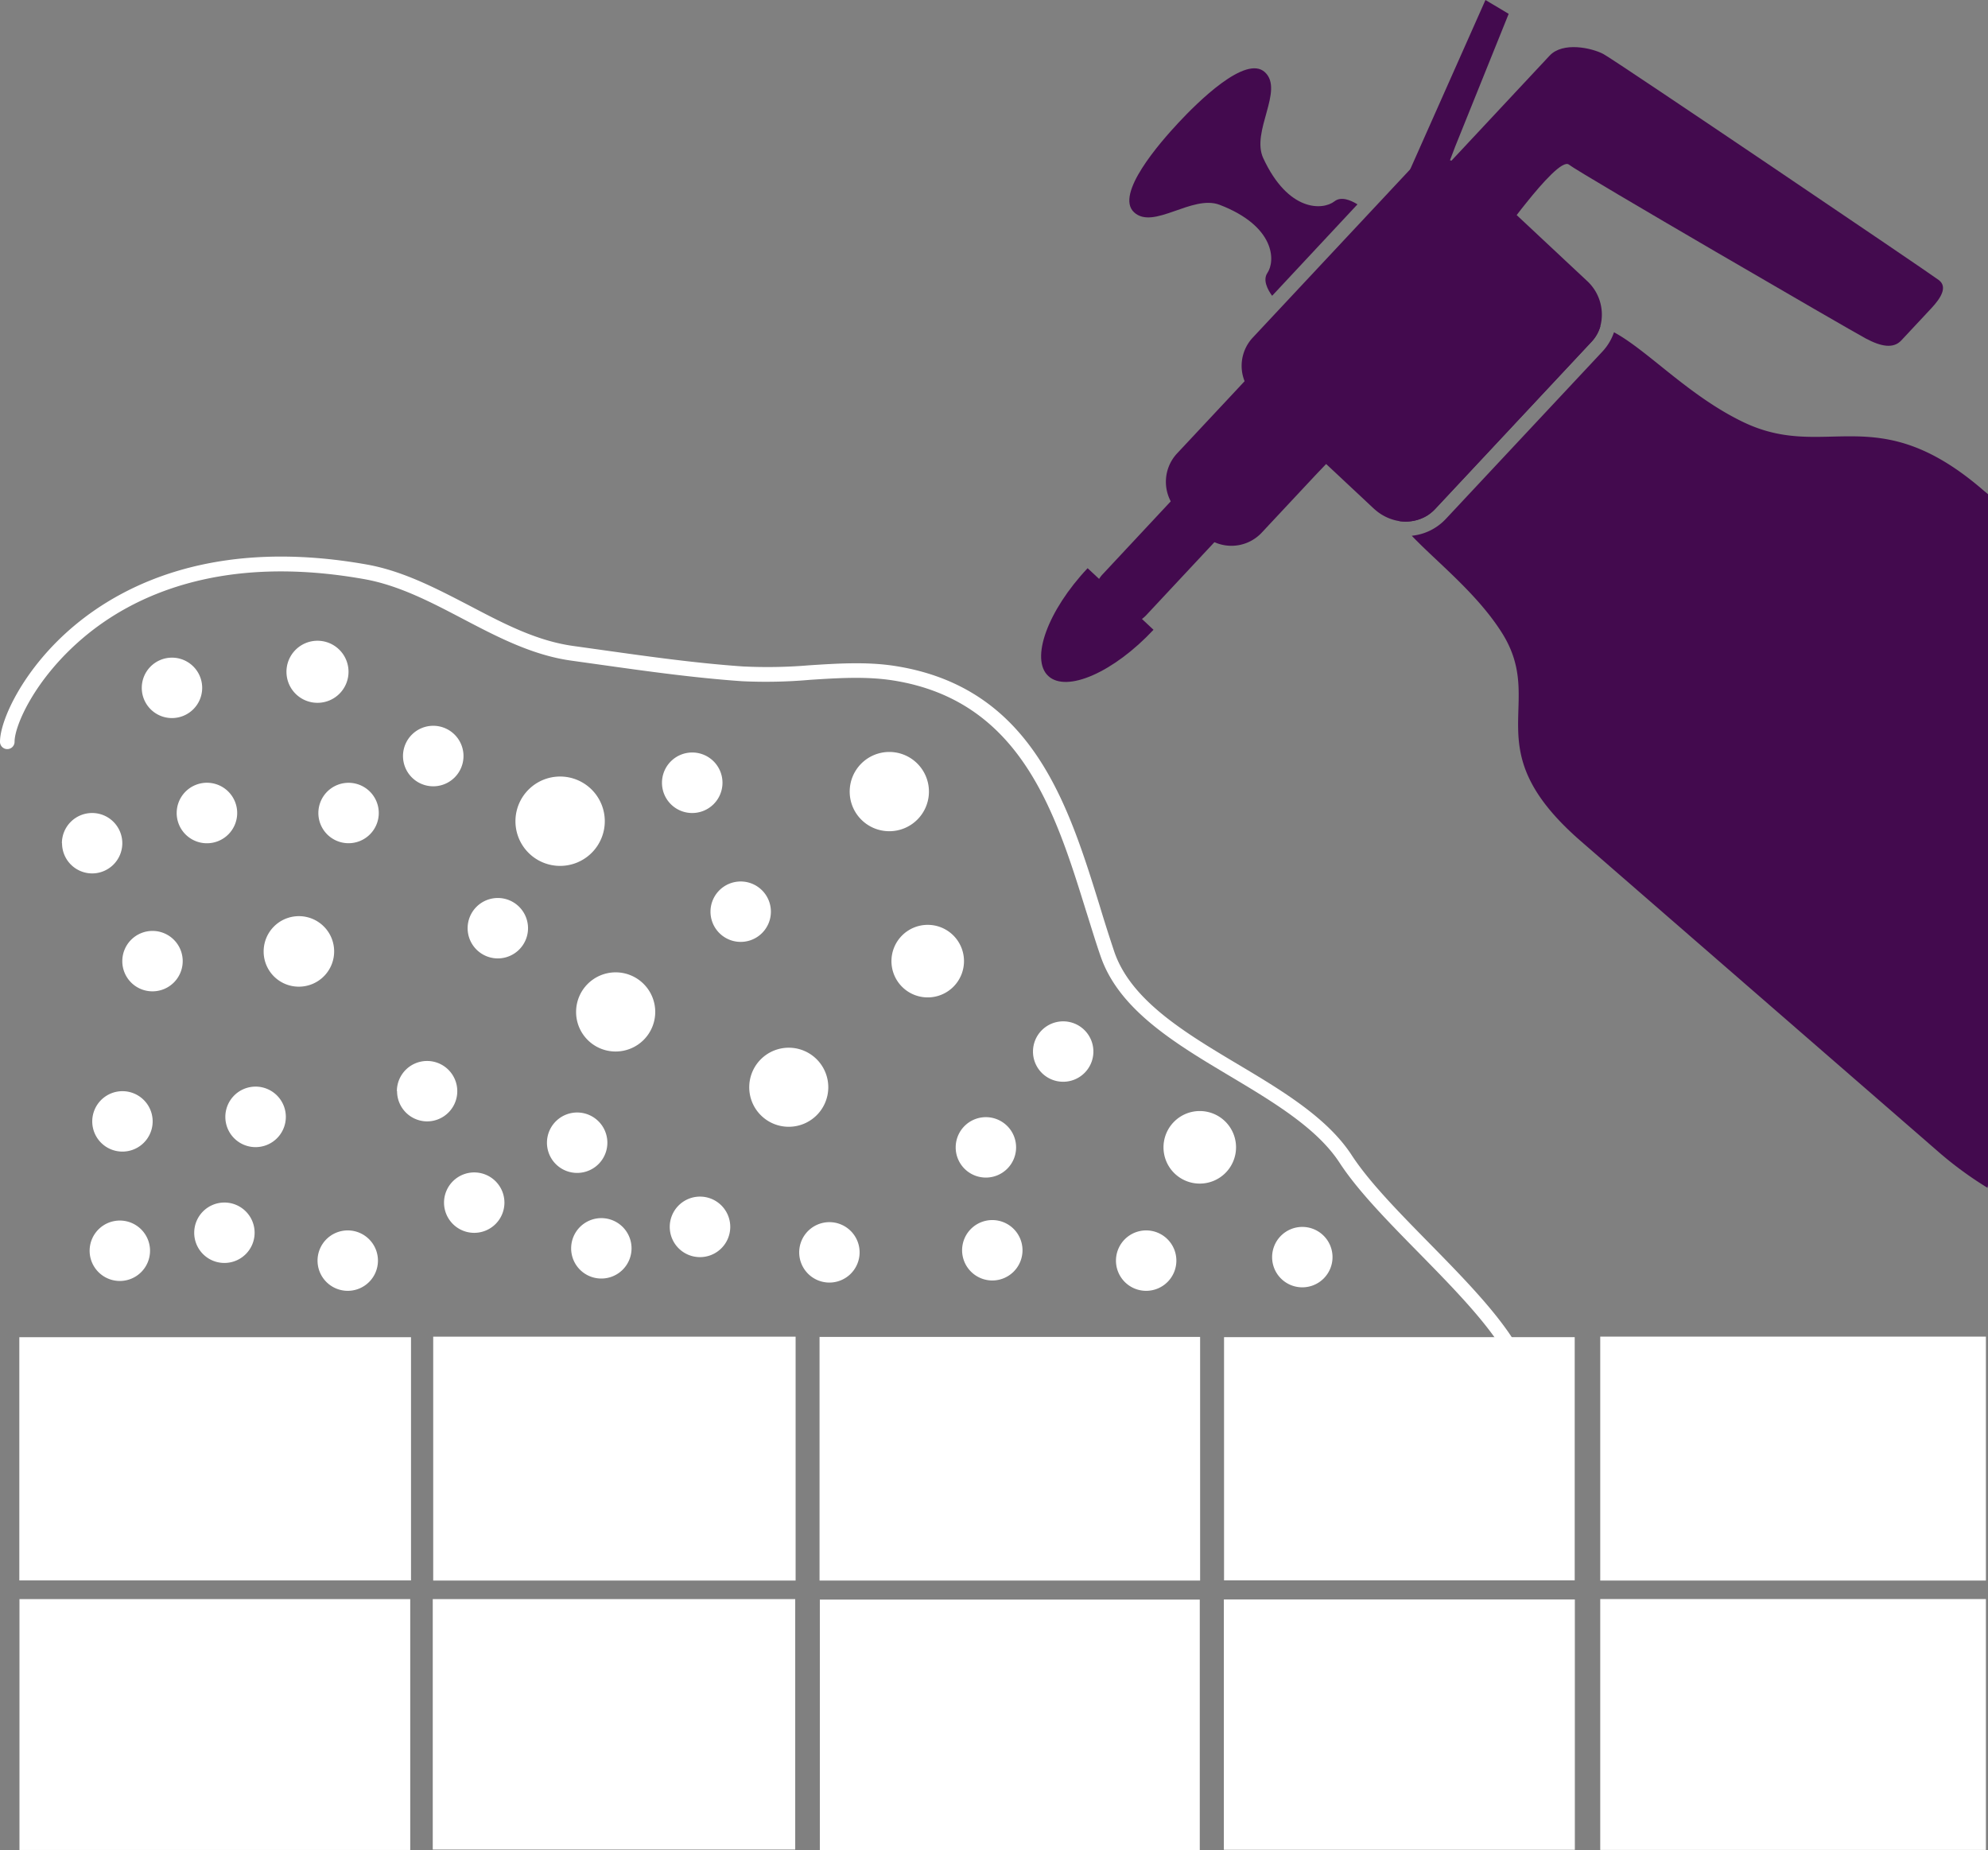 <svg xmlns="http://www.w3.org/2000/svg" viewBox="0 0 409.44 381">
  <rect x="0" y="0" width="409.44" height="381" fill="#808080" stroke="none"/>
  <g id="Ebene_2" data-name="Ebene 2">
    <g id="Ebene_1-2" data-name="Ebene 1">
      <g>
        <path d="M279.58,42.08,262,60.91c-1-1.38-1.91-3.25-1-4.66,1.75-2.55,1.61-9.7-9.82-14.08-5.66-2.15-13.64,5.25-17.62,1.54s5.35-14.37,9.17-18.46,13.83-14.09,17.8-10.37-2.91,12.2-.36,17.68c5.14,11.11,12.27,10.77,14.67,8.9C276.19,40.4,278.13,41.18,279.58,42.08Z" style="fill: #430a4e"/>
        <rect x="89.22" y="275.24" width="74.64" height="50.22" style="fill: #fff"/>
        <rect x="3.98" y="275.35" width="80.67" height="50.08" style="fill: #fff"/>
        <rect x="168.79" y="275.29" width="78.38" height="50.17" style="fill: #fff"/>
        <rect x="252.1" y="275.34" width="72.22" height="50.08" style="fill: #fff"/>
        <rect x="329.58" y="275.23" width="79.43" height="50.23" style="fill: #fff"/>
        <rect x="4.01" y="329.28" width="80.48" height="51.66" style="fill: #fff"/>
        <rect x="89.13" y="329.28" width="74.65" height="51.57" style="fill: #fff"/>
        <rect x="168.85" y="329.38" width="78.25" height="51.62" style="fill: #fff"/>
        <rect x="252.06" y="329.35" width="72.29" height="51.55" style="fill: #fff"/>
        <rect x="329.58" y="329.27" width="79.43" height="51.66" style="fill: #fff"/>
        <path d="M311.69,280.16a1.49,1.49,0,0,1-1.31-.78c-3.67-6.62-11.05-14.15-18.19-21.42-6.45-6.57-12.54-12.77-16.31-18.55-4.66-7.14-13.74-12.55-22.51-17.79C242.14,214.93,230.53,208,226.71,197c-1.05-3-2-6.19-3.06-9.52-6.3-20.27-13.43-43.23-39.73-47.37-5.54-.87-11.43-.49-17.12-.12a103.42,103.42,0,0,1-14,.28c-9.75-.68-19.58-2.05-29.09-3.39l-6-.84c-8.09-1.11-15.38-4.94-22.44-8.64-6.45-3.38-13.12-6.88-20.21-8.14-29.7-5.3-47.85,3.57-57.84,12S3,149.37,3,152.75a1.5,1.5,0,0,1-1.5,1.5h0a1.5,1.5,0,0,1-1.5-1.5c0-4.47,4.85-15.15,15.28-23.89s29.45-18.11,60.3-12.61c7.54,1.35,14.42,5,21.07,8.44,7.14,3.75,13.89,7.29,21.46,8.33l6,.84c9.45,1.33,19.23,2.7,28.88,3.37A102.69,102.69,0,0,0,166.6,137c5.86-.38,11.92-.78,17.78.14,28.15,4.43,35.58,28.35,42.13,49.45,1,3.31,2,6.44,3,9.43,3.45,10,14.59,16.66,25.35,23.08,9.07,5.4,18.45,11,23.5,18.72,3.6,5.53,9.59,11.63,15.93,18.09,7.28,7.41,14.81,15.09,18.67,22.07a1.5,1.5,0,0,1-.58,2A1.47,1.47,0,0,1,311.69,280.16Z" style="fill: #fff"/>
        <path d="M175,163a8.16,8.16,0,1,1,8.16,8.16A8.15,8.15,0,0,1,175,163" style="fill: #fff"/>
        <path d="M136.34,161.19a6.23,6.23,0,1,1,6.22,6.22,6.21,6.21,0,0,1-6.22-6.22" style="fill: #fff"/>
        <path d="M146.33,187.73a6.22,6.22,0,1,1,6.22,6.22,6.22,6.22,0,0,1-6.22-6.22" style="fill: #fff"/>
        <path d="M137.94,252.64a6.23,6.23,0,1,1,6.22,6.22,6.22,6.22,0,0,1-6.22-6.22" style="fill: #fff"/>
        <path d="M164.6,257.88a6.22,6.22,0,1,1,6.22,6.22,6.22,6.22,0,0,1-6.22-6.22" style="fill: #fff"/>
        <path d="M198.15,257.45a6.22,6.22,0,1,1,6.22,6.22,6.23,6.23,0,0,1-6.22-6.22" style="fill: #fff"/>
        <path d="M196.83,236.26a6.22,6.22,0,1,1,6.22,6.22,6.21,6.21,0,0,1-6.22-6.22" style="fill: #fff"/>
        <path d="M154.31,223.88a8.14,8.14,0,1,1,8.13,8.14,8.13,8.13,0,0,1-8.13-8.14" style="fill: #fff"/>
        <path d="M183.6,197.91a7.47,7.47,0,1,1,7.47,7.47,7.46,7.46,0,0,1-7.47-7.47" style="fill: #fff"/>
        <path d="M54.3,195.92a7.26,7.26,0,1,1,7.25,7.25,7.23,7.23,0,0,1-7.25-7.25" style="fill: #fff"/>
        <path d="M36.39,167.4a6.23,6.23,0,1,1,6.22,6.24,6.22,6.22,0,0,1-6.22-6.24" style="fill: #fff"/>
        <path d="M83,155.69a6.23,6.23,0,1,1,6.22,6.22A6.23,6.23,0,0,1,83,155.69" style="fill: #fff"/>
        <path d="M96.31,191.13a6.22,6.22,0,1,1,6.22,6.22,6.22,6.22,0,0,1-6.22-6.22" style="fill: #fff"/>
        <path d="M112.65,235.3a6.22,6.22,0,1,1,6.21,6.22,6.21,6.21,0,0,1-6.21-6.22" style="fill: #fff"/>
        <path d="M118.65,208.39a8.15,8.15,0,1,1,8.14,8.13,8.13,8.13,0,0,1-8.14-8.13" style="fill: #fff"/>
        <path d="M106.16,169.09a9.2,9.2,0,1,1,9.19,9.21,9.19,9.19,0,0,1-9.19-9.21" style="fill: #fff"/>
        <path d="M59,138.34a6.39,6.39,0,1,1,6.38,6.38A6.38,6.38,0,0,1,59,138.34" style="fill: #fff"/>
        <path d="M29.2,141.64a6.22,6.22,0,1,1,6.22,6.22,6.21,6.21,0,0,1-6.22-6.22" style="fill: #fff"/>
        <path d="M46.41,230a6.23,6.23,0,1,1,6.22,6.21A6.22,6.22,0,0,1,46.41,230" style="fill: #fff"/>
        <path d="M65.4,259.58a6.22,6.22,0,1,1,6.22,6.22,6.22,6.22,0,0,1-6.22-6.22" style="fill: #fff"/>
        <path d="M117.63,257.05a6.22,6.22,0,1,1,6.22,6.22,6.21,6.21,0,0,1-6.22-6.22" style="fill: #fff"/>
        <path d="M91.45,247.64a6.22,6.22,0,1,1,6.22,6.22,6.22,6.22,0,0,1-6.22-6.22" style="fill: #fff"/>
        <path d="M81.74,224.69A6.22,6.22,0,1,1,88,230.91a6.21,6.21,0,0,1-6.22-6.22" style="fill: #fff"/>
        <path d="M40,253.84a6.22,6.22,0,1,1,6.22,6.22A6.21,6.21,0,0,1,40,253.84" style="fill: #fff"/>
        <path d="M25.19,197.91a6.22,6.22,0,1,1,6.21,6.22,6.2,6.2,0,0,1-6.21-6.22" style="fill: #fff"/>
        <path d="M239.63,236.26a7.47,7.47,0,1,1,7.46,7.46,7.46,7.46,0,0,1-7.46-7.46" style="fill: #fff"/>
        <path d="M212.75,216.53a6.22,6.22,0,1,1,6.22,6.22,6.21,6.21,0,0,1-6.22-6.22" style="fill: #fff"/>
        <path d="M262,258.86a6.22,6.22,0,1,1,6.22,6.22,6.21,6.21,0,0,1-6.22-6.22" style="fill: #fff"/>
        <path d="M229.84,259.58a6.22,6.22,0,1,1,6.22,6.22,6.21,6.21,0,0,1-6.22-6.22" style="fill: #fff"/>
        <path d="M19,230.91a6.22,6.22,0,1,1,6.22,6.22A6.21,6.21,0,0,1,19,230.91" style="fill: #fff"/>
        <path d="M12.75,173.63A6.22,6.22,0,1,1,19,179.85a6.21,6.21,0,0,1-6.22-6.22" style="fill: #fff"/>
        <path d="M18.46,257.55a6.22,6.22,0,1,1,6.22,6.22,6.22,6.22,0,0,1-6.22-6.22" style="fill: #fff"/>
        <path d="M65.57,167.41a6.22,6.22,0,1,1,6.22,6.22,6.21,6.21,0,0,1-6.22-6.22" style="fill: #fff"/>
        <path d="M329.6,67.18a7.73,7.73,0,0,1-1.81,3.19l-32.23,34.46q-.3.32-.63.6l-.33.27c-.22.17-.46.34-.7.49l-.37.21a8.55,8.55,0,0,1-4,1,9.47,9.47,0,0,1-1.3-.09c-2.4-3.24-3-6.09,0-8.68l17.27-15,17.28-15A6.75,6.75,0,0,1,329.6,67.18Z" style="fill: #430a4e"/>
        <path d="M409.44,101.76V244.09l-.1.5a75.83,75.83,0,0,1-10.41-7.67l-73.32-63.69c-22.16-19.24-6.9-28.18-16.33-43-5.11-8.06-13.38-14.52-18.52-19.91a11.09,11.09,0,0,0,7-3.45L330,72.42a11.08,11.08,0,0,0,2.41-4c6.92,3.71,15.44,13.15,26.7,18.53,17.08,8.15,27.34-5.12,49.5,14.12Z" style="fill: #430a4e"/>
        <path d="M329.6,67.18a7.73,7.73,0,0,1-1.81,3.19l-32.23,34.46q-.3.32-.63.6l-.33.27c-.22.17-.46.34-.7.49l-.37.21a8.55,8.55,0,0,1-4,1,9.47,9.47,0,0,1-1.3-.09,9.9,9.9,0,0,1-4.6-2c-.25-.2-.5-.41-.74-.63l-9.77-9.14L258.88,82.3a9.87,9.87,0,0,1-2.54-3.79,8.51,8.51,0,0,1,1.58-8.89l32.23-34.45.12-.12.14-.15q.18-.18.36-.33h0c.21-.18.44-.36.67-.52s.47-.3.71-.44.49-.25.75-.36l.39-.15.5-.16a9.2,9.2,0,0,1,1.55-.29,7.69,7.69,0,0,1,.83,0,9.63,9.63,0,0,1,1.31.1h0c.28,0,.57.1.86.17l.27.07h0a1.71,1.71,0,0,1,.3.09,5.62,5.62,0,0,1,.58.19,4.53,4.53,0,0,1,.57.23l.42.2c.28.15.54.3.81.47a10.52,10.52,0,0,1,1.52,1.18l9.55,8.93,14.41,13.48A9.41,9.41,0,0,1,329.6,67.18Z" style="fill: #430a4e"/>
        <path d="M282.09,85.93l-9,9.65L271,97.77l-11.14,11.91a8.55,8.55,0,0,1-9.76,1.95,8.3,8.3,0,0,1-2.35-1.56l-4.92-4.6a8.58,8.58,0,0,1-.41-12.1l11.68-12.48,2.22-2.38,8.32-8.89a8.58,8.58,0,0,1,12.1-.39l4.91,4.59A8.59,8.59,0,0,1,282.09,85.93Z" style="fill: #430a4e"/>
        <path d="M250.79,101.9a6.16,6.16,0,0,1,.3,8.7l-15,16.06a6.15,6.15,0,1,1-9-8.4l15-16.06a6.16,6.16,0,0,1,8.69-.3Z" style="fill: #430a4e"/>
        <path d="M237.57,129.68c-8.22,8.78-17.9,13-21.66,9.53S215.76,125.75,224,117Z" style="fill: #430a4e"/>
        <path d="M397.73,63.52l-6.16,6.59c-1.61,1.72-4.13,1.29-7.36-.44s-58.85-34-61.08-35.77c-1.24-1-5.42,3.65-8.89,8-.66.81-1.28,1.62-1.86,2.37-1.9,2.46-3.28,4.39-3.28,4.39l-19.9-11,1.19-2.68,0,0,2.09-4.7L305.94,0l4.78,2.85-11,27.29L298.63,33h0l-.28.71.58-.62h0l2.22-2.37,18-19.26c2.73-2.92,8.68-1.6,11.07-.34s67.22,45.12,69.1,46.56S399.66,61.46,397.73,63.52Z" style="fill: #430a4e"/>
      </g>
    </g>
  </g>
</svg>
